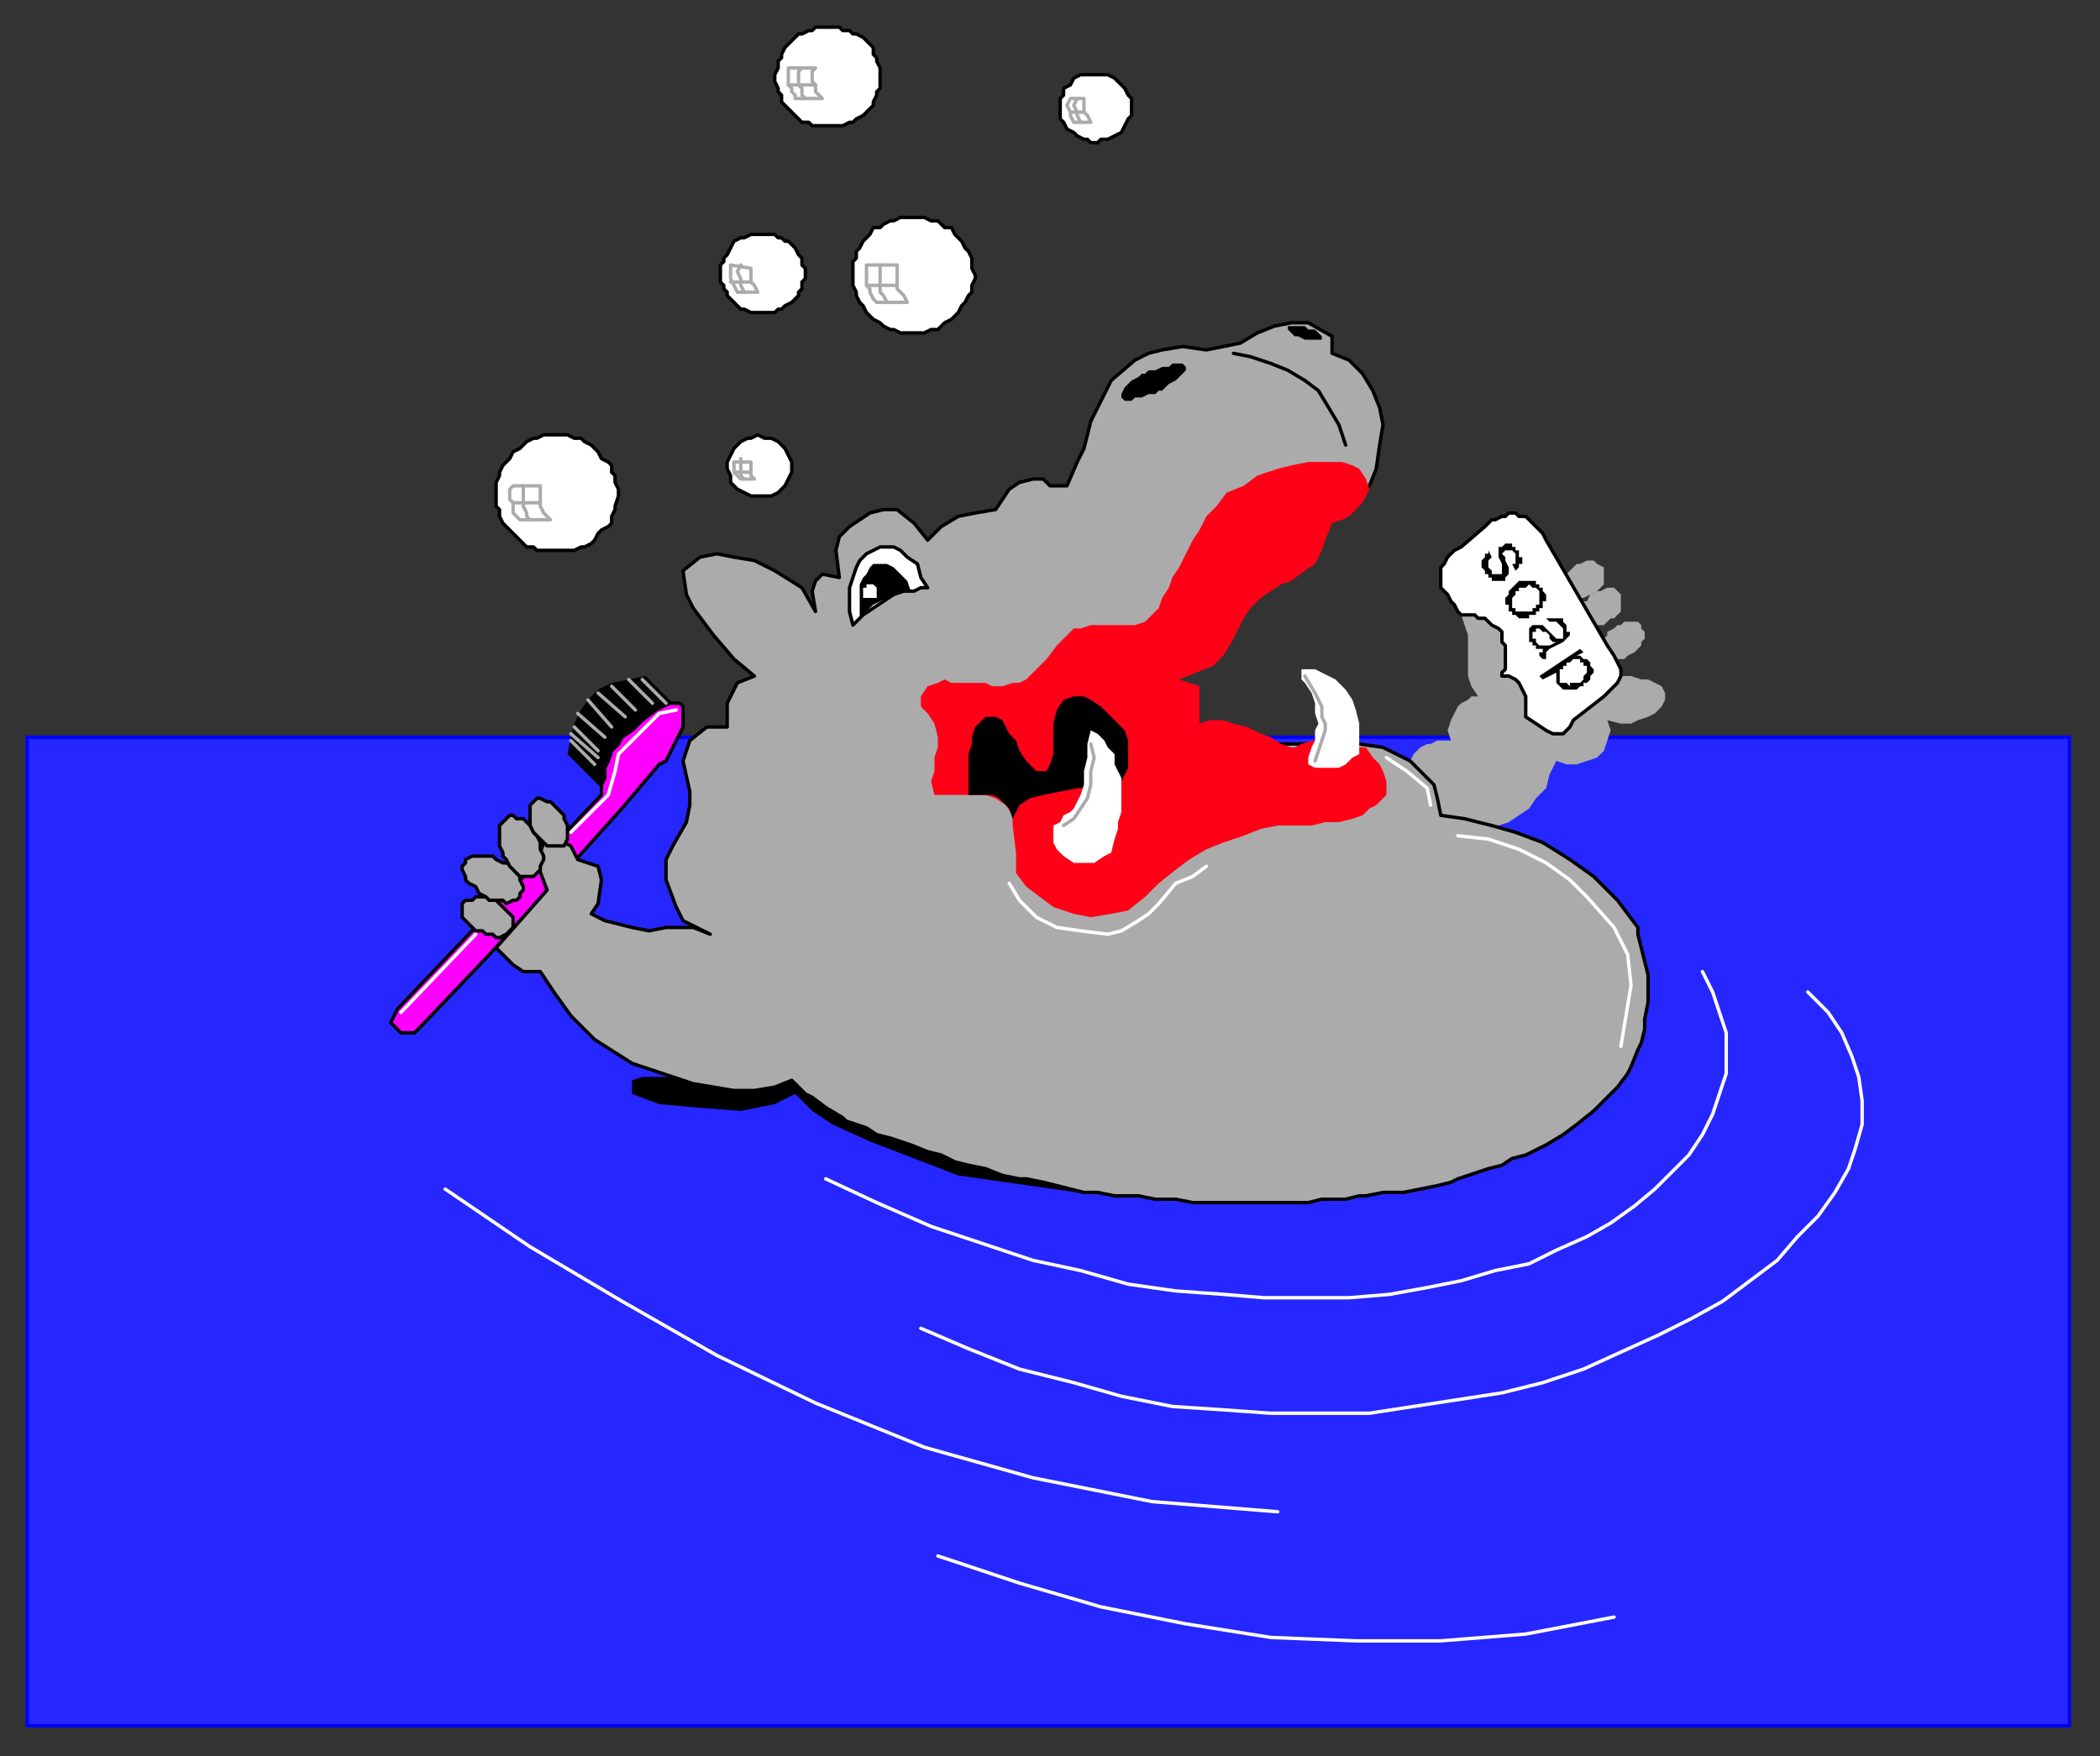 <?xml version="1.0" encoding="UTF-8" standalone="no"?>
<svg
   xmlns:dc="http://purl.org/dc/elements/1.1/"
   xmlns:cc="http://creativecommons.org/ns#"
   xmlns:rdf="http://www.w3.org/1999/02/22-rdf-syntax-ns#"
   xmlns:svg="http://www.w3.org/2000/svg"
   xmlns="http://www.w3.org/2000/svg"
   xmlns:sodipodi="http://sodipodi.sourceforge.net/DTD/sodipodi-0.dtd"
   xmlns:inkscape="http://www.inkscape.org/namespaces/inkscape"
   version="1.0"
   width="163.512mm"
   height="136.79mm"
   id="svg167"
   sodipodi:docname="CHIPO001.WMF">
  <rect width="100%" height="100%" fill="#333333" stroke="none"/>
  <sodipodi:namedview
     pagecolor="#ffffff"
     bordercolor="#666666"
     borderopacity="1"
     objecttolerance="10"
     gridtolerance="10"
     guidetolerance="10"
     inkscape:pageopacity="0"
     inkscape:pageshadow="2"
     inkscape:window-width="640"
     inkscape:window-height="480"
     id="namedview169" />
  <defs
     id="defs3">
    <pattern
       id="WMFhbasepattern"
       patternUnits="userSpaceOnUse"
       width="6"
       height="6"
       x="0"
       y="0" />
  </defs>
  <path
     style="fill:#2626ff;fill-rule:evenodd;fill-opacity:1;stroke:#0000ff;stroke-width:1px;stroke-linecap:round;stroke-linejoin:round;stroke-miterlimit:4;stroke-dasharray:none;stroke-opacity:1;"
     d="  M 8,508   L 609,508   L 609,217   L 8,217   L 8,508  z "
     id="path5" />
  <path
     style="fill:#000000;fill-rule:evenodd;fill-opacity:1;stroke:none;"
     d="  M 198,317   L 189,317   L 186,318   L 186,322   L 194,325   L 205,326   L 218,327   L 228,325   L 234,322   L 239,327   L 245,331   L 256,336   L 269,341   L 282,346   L 296,348   L 317,351   L 323,351   L 235,316   L 198,317  z "
     id="path7" />
  <path
     style="fill:#ababab;fill-rule:evenodd;fill-opacity:1;stroke:none;"
     d="  M 414,226   L 415,224   L 416,222   L 418,220   L 420,219   L 421,219   L 423,218   L 425,218   L 427,218   L 426,215   L 427,212   L 428,210   L 429,208   L 430,207   L 432,206   L 433,205   L 435,205   L 433,202   L 432,199   L 432,196   L 432,193   L 432,190   L 432,187   L 431,184   L 430,181   L 436,180   L 476,199   L 480,199   L 483,200   L 485,200   L 487,201   L 489,202   L 490,204   L 490,205   L 490,206   L 489,208   L 488,209   L 487,210   L 485,211   L 482,212   L 480,213   L 477,213   L 473,212   L 474,215   L 473,218   L 472,221   L 470,223   L 467,224   L 464,225   L 461,225   L 458,224   L 456,228   L 455,232   L 452,235   L 450,238   L 447,240   L 444,242   L 441,243   L 438,245   L 423,243   L 414,226  z "
     id="path9" />
  <path
     style="fill:#ababab;fill-rule:evenodd;fill-opacity:1;stroke:none;"
     d="  M 472,167   L 470,166   L 469,165   L 468,165   L 467,165   L 465,166   L 464,166   L 463,167   L 462,168   L 461,169   L 461,170   L 460,171   L 460,172   L 460,173   L 460,174   L 461,175   L 462,176   L 463,177   L 464,177   L 465,176   L 466,176   L 468,175   L 469,175   L 470,174   L 471,173   L 472,172   L 472,171   L 472,170   L 472,168   L 472,167   L 472,167  z "
     id="path11" />
  <path
     style="fill:#ababab;fill-rule:evenodd;fill-opacity:1;stroke:none;"
     d="  M 477,175   L 476,174   L 475,173   L 474,173   L 473,173   L 471,174   L 470,174   L 469,175   L 468,175   L 467,177   L 466,177   L 466,179   L 465,180   L 465,181   L 465,182   L 466,183   L 467,184   L 468,184   L 469,184   L 471,184   L 472,184   L 473,183   L 474,182   L 475,182   L 476,181   L 477,180   L 477,179   L 477,177   L 477,176   L 477,175   L 477,175  z "
     id="path13" />
  <path
     style="fill:#ababab;fill-rule:evenodd;fill-opacity:1;stroke:none;"
     d="  M 483,184   L 482,183   L 481,183   L 480,183   L 479,183   L 478,183   L 477,184   L 476,184   L 475,185   L 473,186   L 473,187   L 472,188   L 472,189   L 472,190   L 472,191   L 472,193   L 473,193   L 475,194   L 476,194   L 477,194   L 478,194   L 479,193   L 481,192   L 482,191   L 483,190   L 483,189   L 484,188   L 484,187   L 484,186   L 483,185   L 483,184  z "
     id="path15" />
  <path
     style="fill:#000000;fill-rule:evenodd;fill-opacity:1;stroke:none;"
     d="  M 178,233   L 167,222   L 168,217   L 169,213   L 171,209   L 173,206   L 176,203   L 180,201   L 185,200   L 190,199   L 198,207   L 178,233  z "
     id="path17" />
  <path
     style="fill:none;stroke:#ffffff;stroke-width:1px;stroke-linecap:round;stroke-linejoin:round;stroke-miterlimit:4;stroke-dasharray:none;stroke-opacity:1;"
     d="  M 243,347   L 258,354   L 274,361   L 289,366   L 304,371   L 318,374   L 332,378   L 346,380   L 360,381   L 372,382   L 385,382   L 397,382   L 409,381   L 420,379   L 430,377   L 440,374   L 450,372   L 458,368   L 467,364   L 474,360   L 481,355   L 487,350   L 492,345   L 497,340   L 501,334   L 504,328   L 506,322   L 508,316   L 508,310   L 508,304   L 506,298   L 504,292   L 501,286  "
     id="path19" />
  <path
     style="fill:none;stroke:#ffffff;stroke-width:1px;stroke-linecap:round;stroke-linejoin:round;stroke-miterlimit:4;stroke-dasharray:none;stroke-opacity:1;"
     d="  M 271,391   L 285,397   L 300,403   L 316,407   L 330,411   L 345,414   L 360,415   L 374,416   L 389,416   L 403,416   L 416,414   L 429,412   L 442,410   L 454,407   L 466,403   L 477,398   L 488,393   L 498,388   L 507,383   L 515,377   L 523,371   L 529,364   L 535,358   L 540,351   L 544,344   L 546,338   L 548,331   L 548,324   L 547,317   L 545,311   L 542,304   L 538,298   L 532,292  "
     id="path21" />
  <path
     style="fill:none;stroke:#ffffff;stroke-width:1px;stroke-linecap:round;stroke-linejoin:round;stroke-miterlimit:4;stroke-dasharray:none;stroke-opacity:1;"
     d="  M 131,350   L 156,367   L 183,383   L 211,399   L 240,413   L 272,426   L 304,435   L 339,442   L 376,445  "
     id="path23" />
  <path
     style="fill:none;stroke:#ffffff;stroke-width:1px;stroke-linecap:round;stroke-linejoin:round;stroke-miterlimit:4;stroke-dasharray:none;stroke-opacity:1;"
     d="  M 276,458   L 300,466   L 324,473   L 349,478   L 374,482   L 399,483   L 424,483   L 449,481   L 475,476  "
     id="path25" />
  <path
     style="fill:#ffffff;fill-rule:evenodd;fill-opacity:1;stroke:#000000;stroke-width:1px;stroke-linecap:round;stroke-linejoin:round;stroke-miterlimit:4;stroke-dasharray:none;stroke-opacity:1;"
     d="  M 164,128   L 165,128   L 167,128   L 169,129   L 171,129   L 172,130   L 174,131   L 175,132   L 176,133   L 177,135   L 179,136   L 180,137   L 180,139   L 181,140   L 181,142   L 182,144   L 182,145   L 182,146   L 181,149   L 181,150   L 180,152   L 180,154   L 179,155   L 177,156   L 176,157   L 175,159   L 174,160   L 172,161   L 171,161   L 169,162   L 167,162   L 166,162   L 164,162   L 163,162   L 160,162   L 158,162   L 157,161   L 155,161   L 154,160   L 153,159   L 151,157   L 150,156   L 149,155   L 148,154   L 147,152   L 147,150   L 146,149   L 146,147   L 146,145   L 146,144   L 146,142   L 147,140   L 147,139   L 148,137   L 149,136   L 150,135   L 151,133   L 153,132   L 154,131   L 155,130   L 157,129   L 158,129   L 160,128   L 162,128   L 164,128  z "
     id="path27" />
  <path
     style="fill:#ffffff;fill-rule:evenodd;fill-opacity:1;stroke:#000000;stroke-width:1px;stroke-linecap:round;stroke-linejoin:round;stroke-miterlimit:4;stroke-dasharray:none;stroke-opacity:1;"
     d="  M 269,64   L 270,64   L 272,64   L 274,65   L 276,65   L 277,66   L 278,67   L 280,67   L 281,69   L 282,70   L 283,71   L 284,73   L 285,74   L 286,76   L 286,77   L 286,79   L 287,81   L 287,82   L 286,84   L 286,86   L 285,87   L 284,89   L 283,90   L 282,92   L 281,93   L 280,94   L 278,95   L 277,96   L 276,97   L 274,97   L 272,98   L 270,98   L 269,98   L 268,98   L 265,98   L 263,97   L 262,97   L 260,96   L 259,95   L 257,94   L 256,93   L 255,92   L 254,90   L 253,89   L 252,87   L 252,86   L 251,84   L 251,83   L 251,81   L 251,80   L 251,77   L 252,76   L 252,74   L 253,73   L 254,71   L 255,70   L 256,69   L 257,67   L 259,67   L 260,66   L 262,65   L 263,65   L 265,64   L 267,64   L 269,64  z "
     id="path29" />
  <path
     style="fill:#ffffff;fill-rule:evenodd;fill-opacity:1;stroke:#000000;stroke-width:1px;stroke-linecap:round;stroke-linejoin:round;stroke-miterlimit:4;stroke-dasharray:none;stroke-opacity:1;"
     d="  M 244,8   L 244,8   L 247,8   L 248,9   L 250,9   L 251,10   L 252,10   L 254,11   L 255,12   L 256,13   L 257,14   L 257,16   L 258,17   L 258,18   L 259,20   L 259,21   L 259,23   L 259,24   L 259,26   L 258,27   L 258,28   L 257,30   L 257,31   L 256,32   L 255,33   L 254,34   L 252,35   L 251,36   L 250,36   L 248,37   L 247,37   L 245,37   L 244,37   L 243,37   L 240,37   L 239,37   L 238,36   L 236,36   L 235,35   L 234,34   L 233,33   L 232,32   L 231,31   L 230,30   L 230,28   L 229,27   L 229,26   L 228,24   L 228,23   L 228,22   L 229,20   L 229,18   L 230,17   L 230,16   L 231,14   L 232,13   L 233,12   L 234,11   L 235,10   L 236,10   L 238,9   L 239,9   L 240,8   L 242,8   L 244,8  z "
     id="path31" />
  <path
     style="fill:#ffffff;fill-rule:evenodd;fill-opacity:1;stroke:#000000;stroke-width:1px;stroke-linecap:round;stroke-linejoin:round;stroke-miterlimit:4;stroke-dasharray:none;stroke-opacity:1;"
     d="  M 224,69   L 226,69   L 227,69   L 228,69   L 229,70   L 230,70   L 231,71   L 232,71   L 234,73   L 235,75   L 236,76   L 236,77   L 236,78   L 237,79   L 237,81   L 237,82   L 236,83   L 236,84   L 236,85   L 235,86   L 235,87   L 233,89   L 231,90   L 230,91   L 229,91   L 228,92   L 227,92   L 226,92   L 224,92   L 224,92   L 222,92   L 221,92   L 219,91   L 218,91   L 217,90   L 216,89   L 214,87   L 214,86   L 213,85   L 213,84   L 212,83   L 212,82   L 212,81   L 212,79   L 212,78   L 213,77   L 213,76   L 214,75   L 215,73   L 216,71   L 218,70   L 219,70   L 221,69   L 222,69   L 223,69   L 224,69  z "
     id="path33" />
  <path
     style="fill:#ffffff;fill-rule:evenodd;fill-opacity:1;stroke:#000000;stroke-width:1px;stroke-linecap:round;stroke-linejoin:round;stroke-miterlimit:4;stroke-dasharray:none;stroke-opacity:1;"
     d="  M 223,128   L 225,129   L 227,129   L 229,130   L 230,131   L 231,132   L 232,134   L 233,136   L 233,138   L 233,139   L 232,141   L 231,143   L 230,144   L 229,145   L 227,146   L 225,146   L 223,146   L 223,146   L 221,146   L 219,145   L 217,144   L 216,143   L 215,142   L 215,140   L 214,138   L 214,138   L 214,136   L 215,134   L 216,132   L 217,131   L 218,130   L 220,129   L 221,129   L 223,128  z "
     id="path35" />
  <path
     style="fill:#ffffff;fill-rule:evenodd;fill-opacity:1;stroke:#000000;stroke-width:1px;stroke-linecap:round;stroke-linejoin:round;stroke-miterlimit:4;stroke-dasharray:none;stroke-opacity:1;"
     d="  M 322,22   L 323,22   L 324,22   L 325,22   L 326,22   L 328,23   L 330,25   L 331,26   L 332,28   L 333,29   L 333,30   L 333,31   L 333,33   L 333,34   L 332,35   L 331,37   L 330,39   L 328,40   L 326,41   L 325,41   L 324,41   L 323,42   L 322,42   L 321,42   L 320,41   L 319,41   L 317,40   L 316,39   L 314,38   L 313,36   L 312,35   L 312,33   L 312,31   L 312,30   L 312,29   L 313,28   L 313,26   L 315,25   L 316,23   L 318,22   L 320,22   L 321,22   L 322,22  z "
     id="path37" />
  <path
     style="fill:#ffffff;fill-rule:evenodd;fill-opacity:1;stroke:#000000;stroke-width:1px;stroke-linecap:round;stroke-linejoin:round;stroke-miterlimit:4;stroke-dasharray:none;stroke-opacity:1;"
     d="  M 430,181   L 429,180   L 428,178   L 427,177   L 426,175   L 425,174   L 424,173   L 424,171   L 424,170   L 424,169   L 424,168   L 424,167   L 425,166   L 426,164   L 427,163   L 428,162   L 430,161   L 437,155   L 438,154   L 439,153   L 440,153   L 442,152   L 443,152   L 444,151   L 445,151   L 446,151   L 447,152   L 449,152   L 450,153   L 451,154   L 452,155   L 453,156   L 454,157   L 455,159   L 473,190   L 475,193   L 476,195   L 477,197   L 477,199   L 476,201   L 475,202   L 473,204   L 472,205   L 463,212   L 462,214   L 461,215   L 460,216   L 459,216   L 457,216   L 455,215   L 452,213   L 449,211   L 449,209   L 449,207   L 449,205   L 448,203   L 447,201   L 446,200   L 444,199   L 442,199   L 442,198   L 443,197   L 443,196   L 443,195   L 443,194   L 443,193   L 443,192   L 443,191   L 443,190   L 442,189   L 442,188   L 442,187   L 442,186   L 441,185   L 441,185   L 439,184   L 438,183   L 437,182   L 436,182   L 435,182   L 434,181   L 433,181   L 432,181   L 431,181   L 430,181  z "
     id="path39" />
  <path
     style="fill:#ff00ff;fill-rule:evenodd;fill-opacity:1;stroke:#000000;stroke-width:1px;stroke-linecap:round;stroke-linejoin:round;stroke-miterlimit:4;stroke-dasharray:none;stroke-opacity:1;"
     d="  M 117,297   L 116,299   L 115,301   L 116,302   L 117,303   L 118,304   L 120,304   L 122,304   L 123,303   L 124,302   L 144,281   L 165,258   L 183,238   L 194,225   L 196,224   L 197,222   L 198,220   L 199,218   L 200,216   L 201,214   L 201,212   L 201,210   L 201,208   L 200,207   L 199,207   L 197,207   L 195,208   L 193,209   L 189,212   L 186,215   L 183,217   L 182,219   L 180,221   L 179,224   L 178,226   L 178,229   L 177,231   L 177,234   L 117,297  z "
     id="path41" />
  <path
     style="fill:#ababab;fill-rule:evenodd;fill-opacity:1;stroke:#000000;stroke-width:1px;stroke-linecap:round;stroke-linejoin:round;stroke-miterlimit:4;stroke-dasharray:none;stroke-opacity:1;"
     d="  M 233,318   L 237,322   L 239,323   L 243,326   L 248,329   L 249,330   L 255,332   L 258,334   L 262,335   L 268,337   L 273,339   L 277,340   L 281,342   L 285,343   L 290,344   L 295,346   L 300,347   L 302,347   L 307,348   L 311,349   L 315,350   L 319,351   L 323,351   L 328,352   L 332,352   L 335,352   L 340,353   L 344,353   L 346,353   L 351,354   L 355,354   L 358,354   L 358,354   L 365,354   L 370,354   L 376,354   L 380,354   L 385,354   L 389,353   L 392,353   L 396,353   L 400,352   L 402,352   L 407,351   L 411,351   L 413,351   L 418,350   L 423,349   L 427,348   L 429,347   L 432,346   L 438,344   L 442,343   L 445,341   L 449,340   L 453,338   L 455,337   L 460,334   L 464,331   L 464,331   L 469,327   L 470,326   L 475,321   L 476,320   L 479,316   L 480,314   L 482,309   L 483,307   L 484,303   L 484,300   L 485,295   L 485,292   L 485,287   L 484,283   L 483,279   L 482,275   L 482,273   L 476,265   L 469,258   L 462,253   L 454,248   L 446,245   L 439,243   L 431,241   L 424,240   L 423,235   L 422,231   L 415,224   L 411,222   L 407,220   L 400,219   L 343,219   L 343,195   L 403,143   L 405,138   L 406,131   L 407,125   L 406,120   L 404,115   L 401,110   L 397,106   L 392,104   L 392,99   L 385,95   L 380,95   L 375,96   L 370,98   L 365,101   L 355,103   L 348,102   L 342,103   L 338,104   L 334,106   L 327,112   L 323,120   L 321,124   L 320,128   L 319,132   L 317,136   L 314,143   L 309,143   L 307,141   L 304,141   L 300,142   L 297,144   L 293,150   L 287,151   L 282,152   L 277,155   L 273,159   L 269,154   L 264,150   L 260,150   L 256,151   L 250,155   L 247,158   L 246,162   L 247,170   L 242,169   L 240,171   L 239,174   L 240,180   L 236,173   L 228,168   L 222,165   L 216,164   L 211,163   L 206,164   L 201,168   L 202,175   L 204,179   L 210,187   L 216,194   L 222,199   L 217,201   L 214,207   L 214,214   L 208,214   L 203,218   L 201,224   L 203,233   L 203,237   L 202,242   L 198,249   L 196,253   L 196,259   L 199,267   L 201,271   L 205,273   L 209,275   L 204,273   L 196,273   L 191,274   L 186,273   L 182,272   L 178,271   L 174,269   L 176,266   L 177,259   L 176,255   L 170,253   L 168,249   L 164,247   L 160,248   L 158,254   L 161,262   L 146,279   L 151,284   L 154,286   L 159,286   L 163,292   L 168,299   L 175,306   L 186,313   L 198,317   L 204,319   L 216,321   L 222,321   L 228,320   L 233,318  z "
     id="path43" />
  <path
     style="fill:#ababab;fill-rule:evenodd;fill-opacity:1;stroke:#000000;stroke-width:1px;stroke-linecap:round;stroke-linejoin:round;stroke-miterlimit:4;stroke-dasharray:none;stroke-opacity:1;"
     d="  M 136,266   L 137,265   L 139,265   L 140,264   L 141,264   L 143,264   L 144,265   L 146,265   L 147,266   L 148,267   L 149,268   L 150,269   L 151,270   L 151,271   L 151,272   L 151,273   L 150,274   L 149,275   L 147,276   L 146,276   L 145,275   L 143,275   L 142,274   L 140,274   L 139,273   L 138,272   L 137,271   L 136,270   L 136,269   L 136,268   L 136,266  z "
     id="path45" />
  <path
     style="fill:#ababab;fill-rule:evenodd;fill-opacity:1;stroke:#000000;stroke-width:1px;stroke-linecap:round;stroke-linejoin:round;stroke-miterlimit:4;stroke-dasharray:none;stroke-opacity:1;"
     d="  M 137,253   L 139,252   L 140,252   L 142,252   L 143,252   L 145,252   L 146,253   L 148,254   L 149,254   L 151,255   L 152,257   L 153,258   L 153,259   L 154,261   L 154,262   L 153,263   L 153,264   L 152,265   L 151,265   L 149,266   L 148,265   L 146,265   L 144,265   L 143,264   L 141,263   L 140,261   L 138,260   L 137,259   L 137,258   L 136,256   L 136,255   L 137,254   L 137,253  z "
     id="path47" />
  <path
     style="fill:#ababab;fill-rule:evenodd;fill-opacity:1;stroke:#000000;stroke-width:1px;stroke-linecap:round;stroke-linejoin:round;stroke-miterlimit:4;stroke-dasharray:none;stroke-opacity:1;"
     d="  M 150,240   L 151,240   L 152,241   L 154,241   L 155,242   L 156,243   L 157,245   L 158,246   L 159,248   L 159,250   L 160,252   L 160,253   L 159,255   L 159,256   L 158,257   L 157,258   L 156,258   L 155,258   L 153,258   L 152,257   L 151,256   L 150,255   L 149,253   L 148,252   L 148,251   L 147,249   L 147,246   L 147,245   L 147,243   L 148,242   L 149,241   L 150,240  z "
     id="path49" />
  <path
     style="fill:#ababab;fill-rule:evenodd;fill-opacity:1;stroke:#000000;stroke-width:1px;stroke-linecap:round;stroke-linejoin:round;stroke-miterlimit:4;stroke-dasharray:none;stroke-opacity:1;"
     d="  M 158,235   L 159,235   L 161,236   L 162,236   L 163,237   L 164,238   L 165,239   L 166,240   L 166,241   L 167,243   L 167,244   L 167,245   L 167,247   L 167,247   L 166,249   L 164,249   L 163,249   L 162,249   L 161,249   L 160,248   L 159,247   L 158,246   L 157,245   L 156,243   L 156,242   L 156,241   L 156,239   L 156,238   L 156,237   L 157,236   L 158,235  z "
     id="path51" />
  <path
     style="fill:#ffffff;fill-rule:evenodd;fill-opacity:1;stroke:#000000;stroke-width:1px;stroke-linecap:round;stroke-linejoin:round;stroke-miterlimit:4;stroke-dasharray:none;stroke-opacity:1;"
     d="  M 251,184   L 250,180   L 250,176   L 250,173   L 251,170   L 252,167   L 253,165   L 255,163   L 257,162   L 259,161   L 261,161   L 263,161   L 265,162   L 267,164   L 270,166   L 271,170   L 273,173   L 271,173   L 269,174   L 266,174   L 263,175   L 260,177   L 257,179   L 254,181   L 251,184  z "
     id="path53" />
  <path
     style="fill:#000000;fill-rule:evenodd;fill-opacity:1;stroke:none;"
     d="  M 253,182   L 253,179   L 253,177   L 253,174   L 253,172   L 254,170   L 255,169   L 256,167   L 257,166   L 258,166   L 260,166   L 261,166   L 263,167   L 264,168   L 265,169   L 267,171   L 268,174   L 267,174   L 265,174   L 263,175   L 261,176   L 259,177   L 257,178   L 255,180   L 253,182  z "
     id="path55" />
  <path
     style="fill:#ffffff;fill-rule:evenodd;fill-opacity:1;stroke:none;"
     d="  M 258,174   L 258,174   L 258,174   L 258,174   L 258,173   L 258,173   L 258,173   L 258,173   L 258,173   L 258,173   L 257,172   L 257,172   L 257,172   L 257,172   L 257,172   L 257,172   L 257,172   L 256,172   L 256,172   L 256,172   L 256,172   L 256,172   L 255,172   L 255,172   L 255,172   L 255,172   L 255,172   L 255,173   L 254,173   L 254,173   L 254,173   L 254,173   L 254,173   L 254,174   L 254,174   L 254,174   L 254,174   L 254,174   L 254,175   L 254,175   L 254,175   L 254,175   L 254,175   L 254,175   L 254,176   L 255,176   L 255,176   L 255,176   L 255,176   L 255,176   L 255,176   L 256,176   L 256,176   L 256,176   L 256,176   L 256,176   L 257,176   L 257,176   L 257,176   L 257,176   L 257,176   L 257,176   L 257,176   L 258,176   L 258,176   L 258,175   L 258,175   L 258,175   L 258,175   L 258,175   L 258,175   L 258,174   L 258,174  z "
     id="path57" />
  <path
     style="fill:none;stroke:#000000;stroke-width:1px;stroke-linecap:round;stroke-linejoin:round;stroke-miterlimit:4;stroke-dasharray:none;stroke-opacity:1;"
     d="  M 363,104   L 368,105   L 374,107   L 379,109   L 384,112   L 388,115   L 391,120   L 394,125   L 396,131  "
     id="path59" />
  <path
     style="fill:#000000;fill-rule:evenodd;fill-opacity:1;stroke:none;"
     d="  M 338,109   L 339,109   L 340,109   L 342,108   L 344,108   L 345,107   L 347,107   L 348,107   L 349,108   L 349,109   L 348,110   L 347,111   L 346,112   L 344,113   L 343,114   L 342,115   L 341,115   L 340,116   L 338,116   L 336,117   L 334,117   L 333,118   L 332,118   L 331,118   L 330,117   L 330,116   L 331,114   L 332,113   L 333,112   L 335,111   L 336,110   L 337,110   L 338,109  z "
     id="path61" />
  <path
     style="fill:#000000;fill-rule:evenodd;fill-opacity:1;stroke:none;"
     d="  M 384,96   L 383,96   L 382,96   L 381,96   L 380,96   L 379,96   L 379,97   L 380,98   L 381,99   L 382,99   L 384,100   L 385,100   L 386,100   L 387,100   L 388,100   L 389,100   L 389,99   L 388,98   L 387,97   L 385,97   L 384,96  z "
     id="path63" />
  <path
     style="fill:none;stroke:none;"
     d="  M 270,187   L 270,184   L 271,182   L 272,180   L 274,178   L 276,176   L 279,175   L 282,175   L 285,175   L 285,169   L 286,164   L 288,160   L 291,157   L 295,156   L 298,154   L 302,154   L 306,153   L 314,143  "
     id="path65" />
  <path
     style="fill:#ff0016;fill-rule:evenodd;fill-opacity:1;stroke:none;"
     d="  M 353,202   L 353,213   L 356,212   L 360,212   L 363,213   L 367,214   L 371,216   L 374,217   L 377,219   L 380,220   L 381,220   L 383,219   L 386,218   L 389,218   L 392,218   L 395,218   L 398,219   L 400,220   L 402,220   L 404,223   L 406,225   L 407,227   L 408,230   L 408,231   L 408,234   L 405,237   L 403,238   L 401,240   L 398,241   L 394,242   L 390,242   L 386,243   L 381,243   L 376,243   L 371,244   L 366,246   L 360,248   L 355,250   L 350,253   L 346,256   L 341,260   L 337,264   L 332,268   L 327,269   L 321,270   L 316,269   L 310,267   L 306,264   L 302,261   L 299,257   L 299,251   L 298,243   L 298,240   L 296,237   L 293,235   L 290,234   L 288,234   L 286,234   L 284,234   L 281,234   L 279,234   L 277,234   L 275,234   L 274,230   L 275,227   L 275,223   L 276,220   L 276,217   L 275,213   L 273,210   L 271,208   L 271,205   L 273,202   L 276,201   L 278,200   L 280,201   L 282,201   L 285,201   L 287,201   L 290,201   L 292,202   L 295,202   L 298,201   L 300,201   L 302,200   L 308,194   L 311,190   L 314,187   L 316,185   L 318,185   L 321,184   L 326,184   L 334,184   L 337,183   L 339,181   L 341,179   L 342,176   L 344,173   L 345,170   L 347,167   L 349,163   L 351,159   L 353,156   L 355,152   L 358,149   L 361,145   L 366,143   L 370,140   L 376,138   L 380,137   L 385,136   L 389,136   L 392,136   L 395,136   L 398,137   L 400,138   L 402,141   L 403,144   L 401,148   L 397,152   L 395,153   L 392,154   L 390,159   L 389,162   L 387,166   L 384,168   L 380,171   L 377,172   L 374,174   L 371,176   L 368,179   L 366,182   L 363,188   L 360,193   L 357,196   L 352,198   L 347,200   L 353,202  z "
     id="path67" />
  <path
     style="fill:none;stroke:none;"
     d="  M 306,251   L 305,248   L 306,245   L 306,243   L 307,242   L 309,241   L 311,240   L 313,240   L 315,240   L 317,241   L 320,242   L 322,244   L 325,245   L 327,247   L 328,249   L 329,251   L 329,252   L 328,255   L 327,256   L 325,257   L 323,258   L 322,259   L 320,259  "
     id="path69" />
  <path
     style="fill:none;stroke:none;"
     d="  M 263,247   L 267,250   L 272,253   L 279,254   L 288,253   L 287,257   L 288,262   L 289,266   L 290,271   L 293,275   L 296,278   L 299,282   L 303,285   L 308,287   L 313,289   L 318,290   L 323,290   L 328,289   L 334,287   L 340,284   L 346,280   L 349,276   L 353,273   L 356,270   L 359,267   L 361,264   L 364,262   L 367,259   L 370,258   L 373,256   L 377,255   L 380,254   L 384,254   L 388,253   L 393,253   L 398,254   L 404,255   L 408,254   L 412,253   L 415,252   L 418,250   L 420,248   L 422,246   L 423,243   L 424,240  "
     id="path71" />
  <path
     style="fill:none;stroke:none;"
     d="  M 397,221   L 395,220   L 392,220   L 390,220   L 387,220   L 385,221   L 383,222   L 382,223   L 380,224   L 380,226   L 379,227   L 380,229   L 380,230   L 382,232   L 384,233   L 387,234   L 392,235  "
     id="path73" />
  <path
     style="fill:#ffffff;fill-rule:evenodd;fill-opacity:1;stroke:none;"
     d="  M 384,201   L 383,200   L 383,199   L 383,197   L 385,197   L 387,197   L 389,198   L 393,200   L 396,203   L 398,206   L 399,209   L 400,213   L 400,216   L 400,219   L 400,222   L 398,223   L 396,225   L 394,226   L 392,226   L 389,226   L 387,226   L 385,225   L 385,223   L 386,220   L 387,218   L 387,215   L 388,213   L 387,210   L 387,207   L 386,204   L 384,201  z "
     id="path75" />
  <path
     style="fill:none;stroke:none;"
     d="  M 328,237   L 332,237   L 336,238   L 339,239   L 343,240   L 347,241   L 351,241   L 355,241   L 359,240  "
     id="path77" />
  <path
     style="fill:#000000;fill-rule:evenodd;fill-opacity:1;stroke:none;"
     d="  M 298,241   L 297,238   L 295,236   L 294,235   L 292,234   L 290,234   L 288,234   L 287,234   L 285,234   L 285,229   L 285,225   L 285,222   L 286,219   L 286,217   L 287,214   L 288,213   L 289,212   L 290,211   L 292,211   L 293,211   L 295,212   L 296,214   L 297,216   L 299,218   L 300,221   L 302,224   L 304,226   L 305,227   L 307,227   L 308,227   L 309,225   L 310,222   L 310,218   L 310,213   L 311,209   L 313,206   L 316,205   L 319,205   L 321,206   L 324,208   L 326,210   L 329,213   L 331,215   L 332,218   L 332,220   L 332,223   L 332,226   L 331,228   L 330,230   L 326,231   L 321,232   L 317,232   L 312,233   L 307,234   L 303,235   L 300,237   L 298,241  z "
     id="path79" />
  <path
     style="fill:#ffffff;fill-rule:evenodd;fill-opacity:1;stroke:none;"
     d="  M 310,243   L 312,242   L 313,240   L 315,239   L 316,238   L 318,234   L 319,231   L 319,227   L 320,223   L 320,219   L 321,215   L 323,216   L 325,218   L 326,220   L 328,222   L 328,225   L 329,227   L 330,229   L 330,232   L 330,235   L 330,237   L 330,239   L 329,242   L 329,244   L 328,247   L 327,251   L 325,252   L 322,254   L 319,254   L 316,254   L 313,252   L 311,250   L 310,248   L 310,245   L 310,243  z "
     id="path81" />
  <path
     style="fill:none;stroke:none;"
     d="  M 207,180   L 207,179   L 206,178   L 206,177   L 206,176   L 208,174   L 213,174   L 214,175   L 215,176   L 216,177   L 217,177   L 218,178   L 219,179   L 220,180   L 221,181   L 219,181   L 219,181   L 218,182   L 218,183   L 217,184   L 217,185   L 217,186   L 218,187   L 219,187   L 221,187   L 222,187   L 223,187   L 226,190  "
     id="path83" />
  <path
     style="fill:none;stroke:none;"
     d="  M 214,214   L 221,225  "
     id="path85" />
  <path
     style="fill:none;stroke:none;"
     d="  M 251,184   L 246,188  "
     id="path87" />
  <path
     style="fill:#ffffff;fill-rule:evenodd;fill-opacity:1;stroke:#ababab;stroke-width:1px;stroke-linecap:round;stroke-linejoin:round;stroke-miterlimit:4;stroke-dasharray:none;stroke-opacity:1;"
     d="  M 151,143   L 150,144   L 150,145   L 150,147   L 151,148   L 151,150   L 151,151   L 152,152   L 153,153   L 162,153   L 161,152   L 160,151   L 159,149   L 159,148   L 159,146   L 159,145   L 159,144   L 159,143   L 151,143  z "
     id="path89" />
  <path
     style="fill:none;stroke:#ababab;stroke-width:1px;stroke-linecap:round;stroke-linejoin:round;stroke-miterlimit:4;stroke-dasharray:none;stroke-opacity:1;"
     d="  M 154,143   L 154,144   L 154,145   L 154,146   L 154,148   L 154,149   L 155,151   L 155,152   L 156,153  "
     id="path91" />
  <path
     style="fill:none;stroke:#ababab;stroke-width:1px;stroke-linecap:round;stroke-linejoin:round;stroke-miterlimit:4;stroke-dasharray:none;stroke-opacity:1;"
     d="  M 151,148   L 159,148  "
     id="path93" />
  <path
     style="fill:#ffffff;fill-rule:evenodd;fill-opacity:1;stroke:#ababab;stroke-width:1px;stroke-linecap:round;stroke-linejoin:round;stroke-miterlimit:4;stroke-dasharray:none;stroke-opacity:1;"
     d="  M 216,136   L 216,137   L 216,139   L 217,140   L 218,141   L 222,141   L 221,140   L 221,139   L 221,137   L 221,136   L 216,136  z "
     id="path95" />
  <path
     style="fill:none;stroke:#ababab;stroke-width:1px;stroke-linecap:round;stroke-linejoin:round;stroke-miterlimit:4;stroke-dasharray:none;stroke-opacity:1;"
     d="  M 218,135   L 218,137   L 218,138   L 218,140   L 219,141  "
     id="path97" />
  <path
     style="fill:none;stroke:#ababab;stroke-width:1px;stroke-linecap:round;stroke-linejoin:round;stroke-miterlimit:4;stroke-dasharray:none;stroke-opacity:1;"
     d="  M 216,139   L 221,139  "
     id="path99" />
  <path
     style="fill:#ffffff;fill-rule:evenodd;fill-opacity:1;stroke:#ababab;stroke-width:1px;stroke-linecap:round;stroke-linejoin:round;stroke-miterlimit:4;stroke-dasharray:none;stroke-opacity:1;"
     d="  M 255,78   L 255,79   L 255,81   L 255,82   L 255,84   L 256,85   L 256,86   L 257,88   L 258,89   L 267,89   L 266,87   L 265,86   L 264,85   L 264,83   L 264,82   L 264,81   L 264,79   L 264,78   L 255,78  z "
     id="path101" />
  <path
     style="fill:none;stroke:#ababab;stroke-width:1px;stroke-linecap:round;stroke-linejoin:round;stroke-miterlimit:4;stroke-dasharray:none;stroke-opacity:1;"
     d="  M 259,78   L 259,79   L 259,81   L 259,82   L 259,83   L 259,85   L 259,86   L 260,87   L 261,89  "
     id="path103" />
  <path
     style="fill:none;stroke:#ababab;stroke-width:1px;stroke-linecap:round;stroke-linejoin:round;stroke-miterlimit:4;stroke-dasharray:none;stroke-opacity:1;"
     d="  M 255,84   L 264,84  "
     id="path105" />
  <path
     style="fill:#ffffff;fill-rule:evenodd;fill-opacity:1;stroke:#ababab;stroke-width:1px;stroke-linecap:round;stroke-linejoin:round;stroke-miterlimit:4;stroke-dasharray:none;stroke-opacity:1;"
     d="  M 215,78   L 215,80   L 215,81   L 215,82   L 216,84   L 217,86   L 223,86   L 222,84   L 221,83   L 221,81   L 221,79   L 215,78  z "
     id="path107" />
  <path
     style="fill:none;stroke:#ababab;stroke-width:1px;stroke-linecap:round;stroke-linejoin:round;stroke-miterlimit:4;stroke-dasharray:none;stroke-opacity:1;"
     d="  M 218,78   L 217,80   L 218,82   L 218,84   L 219,86  "
     id="path109" />
  <path
     style="fill:none;stroke:#ababab;stroke-width:1px;stroke-linecap:round;stroke-linejoin:round;stroke-miterlimit:4;stroke-dasharray:none;stroke-opacity:1;"
     d="  M 215,83   L 221,83  "
     id="path111" />
  <path
     style="fill:#ffffff;fill-rule:evenodd;fill-opacity:1;stroke:#ababab;stroke-width:1px;stroke-linecap:round;stroke-linejoin:round;stroke-miterlimit:4;stroke-dasharray:none;stroke-opacity:1;"
     d="  M 232,20   L 232,21   L 232,23   L 232,24   L 232,25   L 233,26   L 233,27   L 234,28   L 234,29   L 242,29   L 241,28   L 240,27   L 240,26   L 240,25   L 239,24   L 239,22   L 239,21   L 240,20   L 232,20  z "
     id="path113" />
  <path
     style="fill:none;stroke:#ababab;stroke-width:1px;stroke-linecap:round;stroke-linejoin:round;stroke-miterlimit:4;stroke-dasharray:none;stroke-opacity:1;"
     d="  M 236,20   L 235,21   L 235,22   L 235,24   L 235,25   L 236,26   L 236,27   L 236,28   L 237,29  "
     id="path115" />
  <path
     style="fill:none;stroke:#ababab;stroke-width:1px;stroke-linecap:round;stroke-linejoin:round;stroke-miterlimit:4;stroke-dasharray:none;stroke-opacity:1;"
     d="  M 232,25   L 240,25  "
     id="path117" />
  <path
     style="fill:#ffffff;fill-rule:evenodd;fill-opacity:1;stroke:#ababab;stroke-width:1px;stroke-linecap:round;stroke-linejoin:round;stroke-miterlimit:4;stroke-dasharray:none;stroke-opacity:1;"
     d="  M 315,29   L 314,31   L 315,33   L 315,34   L 316,36   L 321,36   L 320,34   L 319,33   L 319,31   L 319,29   L 315,29  z "
     id="path119" />
  <path
     style="fill:none;stroke:#ababab;stroke-width:1px;stroke-linecap:round;stroke-linejoin:round;stroke-miterlimit:4;stroke-dasharray:none;stroke-opacity:1;"
     d="  M 317,29   L 316,31   L 317,33   L 317,34   L 318,36  "
     id="path121" />
  <path
     style="fill:none;stroke:#ababab;stroke-width:1px;stroke-linecap:round;stroke-linejoin:round;stroke-miterlimit:4;stroke-dasharray:none;stroke-opacity:1;"
     d="  M 315,33   L 319,33  "
     id="path123" />
  <path
     style="fill:#000000;fill-rule:evenodd;fill-opacity:1;stroke:none;"
     d="  M 438,162   L 439,164   L 439,164   L 438,165   L 438,165   L 438,166   L 438,166   L 438,167   L 439,168   L 439,168   L 439,169   L 440,169   L 441,169   L 441,169   L 442,169   L 442,169   L 442,168   L 442,168   L 442,166   L 441,164   L 441,163   L 441,163   L 441,162   L 441,162   L 441,161   L 442,161   L 442,161   L 443,160   L 443,160   L 444,160   L 445,160   L 445,161   L 446,161   L 446,162   L 446,162   L 447,162   L 447,163   L 447,164   L 448,164   L 448,165   L 448,166   L 447,166   L 447,167   L 447,167   L 446,168   L 445,166   L 446,166   L 446,165   L 446,165   L 446,164   L 446,164   L 446,163   L 445,162   L 445,162   L 444,162   L 444,162   L 443,162   L 443,162   L 443,162   L 442,163   L 443,164   L 443,165   L 444,167   L 444,168   L 444,168   L 444,169   L 444,169   L 443,170   L 443,170   L 443,171   L 442,171   L 441,171   L 441,171   L 440,171   L 439,171   L 439,170   L 438,170   L 438,169   L 437,169   L 437,168   L 436,167   L 436,166   L 436,166   L 436,165   L 437,164   L 437,164   L 437,163   L 438,163   L 438,162  z "
     id="path125" />
  <path
     style="fill:#000000;fill-rule:evenodd;fill-opacity:1;stroke:none;"
     d="  M 448,182   L 447,180   L 447,180   L 448,180   L 449,180   L 449,180   L 450,180   L 451,180   L 451,179   L 452,179   L 452,178   L 453,178   L 453,177   L 453,177   L 453,176   L 453,175   L 453,175   L 453,174   L 453,174   L 452,173   L 452,173   L 451,173   L 451,173   L 450,172   L 449,173   L 448,173   L 448,173   L 447,173   L 447,174   L 446,174   L 446,175   L 446,175   L 445,176   L 445,176   L 445,177   L 445,177   L 445,178   L 445,179   L 446,179   L 446,180   L 447,180   L 448,182   L 447,182   L 447,182   L 446,181   L 446,181   L 445,181   L 445,180   L 444,180   L 444,180   L 444,179   L 444,178   L 443,178   L 443,177   L 443,177   L 443,176   L 443,176   L 444,175   L 444,174   L 444,174   L 444,174   L 445,173   L 445,173   L 446,172   L 446,172   L 447,171   L 448,171   L 448,171   L 449,171   L 450,171   L 451,171   L 451,171   L 452,171   L 452,172   L 453,172   L 453,173   L 454,173   L 454,173   L 454,174   L 455,175   L 455,175   L 455,176   L 455,177   L 454,177   L 454,178   L 454,178   L 454,179   L 453,179   L 453,180   L 452,180   L 452,181   L 451,181   L 450,181   L 450,182   L 449,182   L 448,182   L 448,182  z "
     id="path127" />
  <path
     style="fill:#000000;fill-rule:evenodd;fill-opacity:1;stroke:none;"
     d="  M 454,191   L 453,190   L 453,190   L 452,189   L 452,189   L 452,189   L 452,188   L 451,188   L 451,187   L 451,187   L 451,186   L 452,186   L 452,186   L 452,185   L 453,185   L 453,185   L 454,186   L 454,186   L 455,186   L 456,187   L 456,188   L 457,189   L 458,189   L 456,190   L 455,190   L 455,190   L 454,190   L 454,190   L 453,190   L 454,191   L 454,191   L 453,191   L 453,191   L 452,191   L 452,190   L 451,190   L 451,189   L 451,189   L 450,189   L 450,188   L 450,188   L 450,187   L 450,187   L 450,186   L 450,186   L 450,186   L 450,185   L 450,185   L 451,184   L 451,184   L 452,184   L 452,184   L 453,184   L 453,184   L 454,184   L 454,184   L 455,185   L 455,185   L 456,186   L 456,186   L 457,187   L 458,188   L 458,188   L 459,188   L 459,188   L 460,188   L 460,187   L 460,187   L 460,186   L 460,186   L 460,185   L 460,185   L 459,184   L 459,184   L 458,183   L 458,183   L 457,183   L 457,183   L 456,183   L 455,182   L 456,182   L 456,182   L 457,182   L 457,182   L 458,182   L 459,182   L 459,182   L 460,182   L 460,183   L 460,183   L 461,184   L 461,185   L 461,185   L 461,186   L 462,186   L 462,187   L 462,187   L 461,188   L 461,188   L 461,188   L 460,189   L 456,191   L 455,192   L 455,193   L 455,193   L 455,193   L 455,194   L 454,194   L 454,194   L 454,194   L 453,193   L 453,193   L 453,193   L 453,192   L 454,192   L 454,191   L 454,191  z "
     id="path129" />
  <path
     style="fill:#000000;fill-rule:evenodd;fill-opacity:1;stroke:none;"
     d="  M 453,199   L 465,191   L 466,192   L 464,193   L 465,193   L 466,194   L 466,194   L 467,194   L 467,194   L 468,195   L 468,195   L 468,196   L 468,196   L 469,197   L 469,197   L 469,198   L 469,198   L 468,199   L 468,199   L 468,200   L 468,200   L 467,201   L 466,201   L 466,202   L 466,202   L 465,202   L 464,203   L 464,203   L 463,203   L 462,203   L 462,203   L 460,201   L 461,201   L 462,202   L 462,201   L 463,201   L 463,201   L 464,201   L 465,201   L 466,200   L 466,199   L 466,199   L 467,198   L 467,198   L 467,197   L 467,197   L 467,196   L 466,196   L 466,195   L 466,195   L 465,195   L 465,194   L 464,194   L 463,194   L 463,194   L 462,195   L 461,195   L 461,196   L 460,196   L 460,197   L 459,197   L 459,198   L 459,198   L 459,199   L 459,200   L 459,200   L 459,201   L 460,201   L 460,201   L 460,201   L 462,203   L 461,203   L 461,203   L 460,203   L 460,203   L 459,202   L 459,202   L 458,201   L 458,201   L 458,201   L 458,200   L 458,200   L 458,199   L 458,199   L 458,198   L 458,198   L 454,200   L 453,199  z "
     id="path131" />
  <path
     style="fill:none;stroke:none;"
     d="  M 174,270   L 172,271   L 170,272   L 168,273   L 166,274   L 164,276   L 163,278   L 163,280   L 163,283  "
     id="path133" />
  <path
     style="fill:none;stroke:#ffffff;stroke-width:1px;stroke-linecap:round;stroke-linejoin:round;stroke-miterlimit:4;stroke-dasharray:none;stroke-opacity:1;"
     d="  M 199,209   L 194,210   L 190,214   L 186,218   L 182,222   L 181,227   L 179,234   L 173,240   L 168,245  "
     id="path135" />
  <path
     style="fill:none;stroke:#ffffff;stroke-width:1px;stroke-linecap:round;stroke-linejoin:round;stroke-miterlimit:4;stroke-dasharray:none;stroke-opacity:1;"
     d="  M 140,275   L 118,298  "
     id="path137" />
  <path
     style="fill:none;stroke:#ababab;stroke-width:1px;stroke-linecap:round;stroke-linejoin:round;stroke-miterlimit:4;stroke-dasharray:none;stroke-opacity:1;"
     d="  M 168,218   L 175,225  "
     id="path139" />
  <path
     style="fill:none;stroke:#ababab;stroke-width:1px;stroke-linecap:round;stroke-linejoin:round;stroke-miterlimit:4;stroke-dasharray:none;stroke-opacity:1;"
     d="  M 168,216   L 176,223  "
     id="path141" />
  <path
     style="fill:none;stroke:#ababab;stroke-width:1px;stroke-linecap:round;stroke-linejoin:round;stroke-miterlimit:4;stroke-dasharray:none;stroke-opacity:1;"
     d="  M 169,214   L 176,221  "
     id="path143" />
  <path
     style="fill:none;stroke:#ababab;stroke-width:1px;stroke-linecap:round;stroke-linejoin:round;stroke-miterlimit:4;stroke-dasharray:none;stroke-opacity:1;"
     d="  M 170,210   L 178,217  "
     id="path145" />
  <path
     style="fill:none;stroke:#ababab;stroke-width:1px;stroke-linecap:round;stroke-linejoin:round;stroke-miterlimit:4;stroke-dasharray:none;stroke-opacity:1;"
     d="  M 173,206   L 180,214  "
     id="path147" />
  <path
     style="fill:none;stroke:#ababab;stroke-width:1px;stroke-linecap:round;stroke-linejoin:round;stroke-miterlimit:4;stroke-dasharray:none;stroke-opacity:1;"
     d="  M 176,204   L 184,211  "
     id="path149" />
  <path
     style="fill:none;stroke:#ababab;stroke-width:1px;stroke-linecap:round;stroke-linejoin:round;stroke-miterlimit:4;stroke-dasharray:none;stroke-opacity:1;"
     d="  M 180,202   L 187,209  "
     id="path151" />
  <path
     style="fill:none;stroke:#ababab;stroke-width:1px;stroke-linecap:round;stroke-linejoin:round;stroke-miterlimit:4;stroke-dasharray:none;stroke-opacity:1;"
     d="  M 185,200   L 192,207  "
     id="path153" />
  <path
     style="fill:none;stroke:#ababab;stroke-width:1px;stroke-linecap:round;stroke-linejoin:round;stroke-miterlimit:4;stroke-dasharray:none;stroke-opacity:1;"
     d="  M 189,200   L 196,207  "
     id="path155" />
  <path
     style="fill:none;stroke:#ffffff;stroke-width:1px;stroke-linecap:round;stroke-linejoin:round;stroke-miterlimit:4;stroke-dasharray:none;stroke-opacity:1;"
     d="  M 429,246   L 438,247   L 447,250   L 455,254   L 462,259   L 467,264   L 475,273   L 479,281   L 480,290   L 479,296   L 477,308  "
     id="path157" />
  <path
     style="fill:none;stroke:#ffffff;stroke-width:1px;stroke-linecap:round;stroke-linejoin:round;stroke-miterlimit:4;stroke-dasharray:none;stroke-opacity:1;"
     d="  M 408,223   L 414,227   L 420,232   L 421,237  "
     id="path159" />
  <path
     style="fill:none;stroke:#ffffff;stroke-width:1px;stroke-linecap:round;stroke-linejoin:round;stroke-miterlimit:4;stroke-dasharray:none;stroke-opacity:1;"
     d="  M 297,260   L 300,265   L 305,270   L 311,273   L 318,274   L 326,275   L 330,274   L 335,271   L 338,269   L 341,266   L 346,260   L 351,258   L 355,255  "
     id="path161" />
  <path
     style="fill:none;stroke:#ababab;stroke-width:1px;stroke-linecap:round;stroke-linejoin:round;stroke-miterlimit:4;stroke-dasharray:none;stroke-opacity:1;"
     d="  M 384,199   L 387,204   L 389,208   L 389,211   L 390,213   L 390,215   L 389,218   L 388,221   L 387,224  "
     id="path163" />
  <path
     style="fill:none;stroke:#ababab;stroke-width:1px;stroke-linecap:round;stroke-linejoin:round;stroke-miterlimit:4;stroke-dasharray:none;stroke-opacity:1;"
     d="  M 321,219   L 322,223   L 321,227   L 321,231   L 320,235   L 318,238   L 316,241   L 313,243  "
     id="path165" />
</svg>
